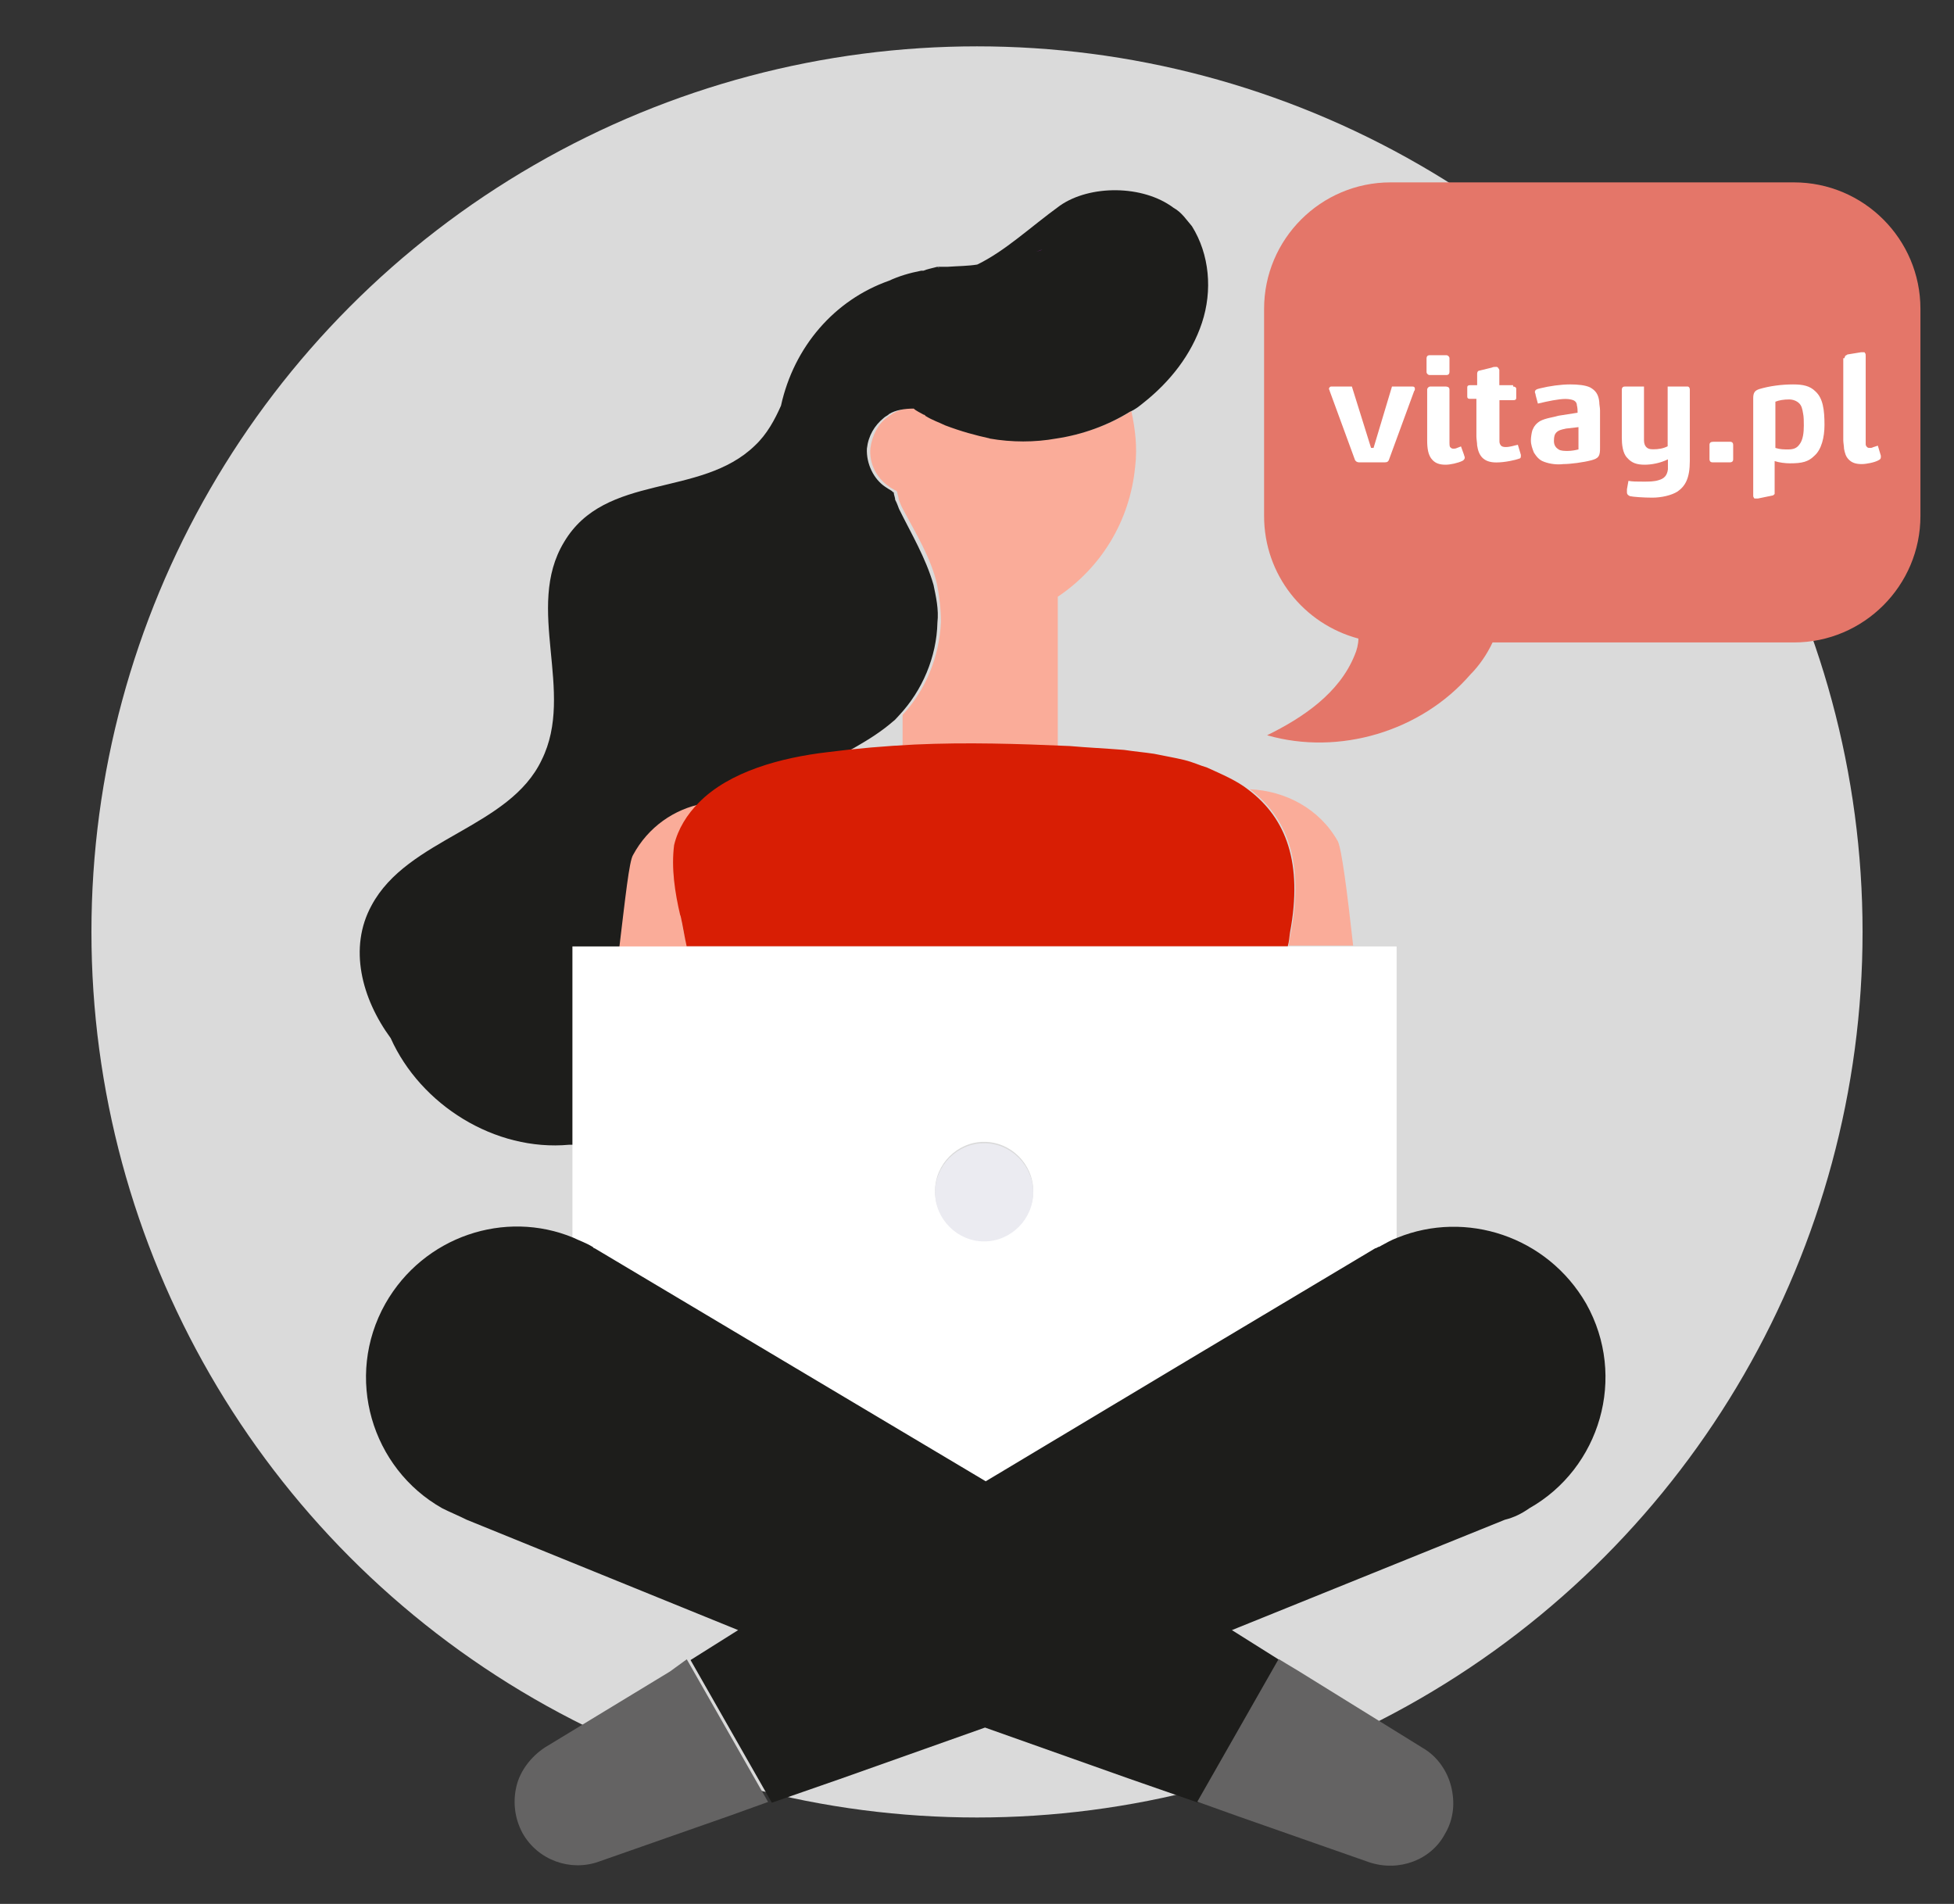 <?xml version="1.0" encoding="UTF-8"?><svg id="Layer_1" xmlns="http://www.w3.org/2000/svg" viewBox="0 0 156 152"><rect x="0" y="0" width="156" height="152" fill="#333333" stroke="none"/><defs><style>.cls-1{fill:#646363;}.cls-1,.cls-2,.cls-3,.cls-4,.cls-5,.cls-6,.cls-7,.cls-8{fill-rule:evenodd;}.cls-9,.cls-2{fill:#fff;}.cls-10,.cls-3{fill:#e47669;}.cls-4{fill:#d81e04;}.cls-11{fill:#dadada;}.cls-5{fill:#1d1d1b;}.cls-6{fill:#faac99;}.cls-7{fill:#ebebf1;}.cls-8{fill:#6f2677;}</style></defs><circle class="cls-11" cx="78" cy="74.4" r="70.7"/><path class="cls-6" d="m72.02,60.8c4.1-.31,8.2-.31,12.43,0v-13.16c3.37-2.26,5.75-5.94,6.18-10.41.18-1.53,0-3-.31-4.41-1.78,1.1-3.8,1.84-5.88,2.14-1.78.31-3.61.31-5.33,0-1.1-.18-2.26-.61-3.37-1.04-.49-.18-1.04-.43-1.53-.73-.12,0-.12-.12-.18-.12-.31-.12-.49-.31-.8-.49-.73-.12-1.35.12-1.96.43-.12.12-.31.18-.43.31-.73.49-1.22,1.47-1.35,2.45-.12,1.22.49,2.39,1.47,3.06.12.12.31.18.49.31.12,0,.12.12.18.12,0,.18.12.43.12.61.12.31.18.49.31.73,1.04,1.96,2.26,3.92,2.75,6.06.18.92.31,1.96.31,3-.12,2.75-1.22,5.45-3.06,7.41v3.73"/><path class="cls-5" d="m79,35.01c1.78.31,3.61.31,5.33,0,2.08-.31,4.1-1.04,5.88-2.14.43-.18.73-.43,1.1-.73,2.08-1.65,3.8-3.8,4.65-6.37s.61-5.45-.8-7.71c-.43-.49-.8-1.1-1.47-1.47-2.45-1.84-6.67-1.84-9.06-.18-2.45,1.78-4.35,3.61-6.61,4.71-.73.12-1.53.12-2.39.18h-.8l.18.12h0s-.12-.12-.18-.12c-.43.12-.8.18-1.1.31h-.18c-.92.18-1.78.43-2.57.8-4.35,1.53-7.59,5.26-8.63,9.98-.49,1.1-1.1,2.26-2.08,3.18-4.35,4.22-11.94,2.14-15.24,7.71-3.18,5.26.92,11.94-1.78,17.38-2.57,5.45-10.71,6.24-13.59,11.63-1.84,3.37-.8,7.41,1.53,10.59,2.39,5.33,8.32,9.06,14.26,8.51h.31v-14.57h3.61c.49-4.41.92-7.83,1.22-8.32,1.47-2.69,4.1-4.22,6.98-4.22.92-.73,2.08-1.35,3.31-1.78.61-.31,1.22-.43,1.84-.61.73-.18,1.53-.43,2.39-.49,2.14-1.22,4.41-2.26,6.18-3.8.18-.12.31-.31.49-.49,1.84-1.96,3-4.65,3.06-7.41.12-1.04-.12-2.08-.31-3-.61-2.14-1.78-4.1-2.75-6.06-.12-.31-.18-.49-.31-.73,0-.18-.12-.43-.12-.61-.12,0-.12-.12-.18-.12-.18-.12-.31-.18-.49-.31-.92-.61-1.53-1.84-1.47-3.06.12-1.04.61-1.84,1.35-2.45.12-.12.31-.18.43-.31.49-.31,1.22-.43,1.96-.43.18.18.49.31.8.49.12,0,.12.12.18.12.49.31,1.04.49,1.53.73,1.29.49,2.45.8,3.55,1.04"/><path class="cls-8" d="m83.23,19.91l-.49.18h0c.18-.06.31-.06.49-.18"/><path class="cls-6" d="m54.33,73.1c-.31-1.84-.73-3.8-.18-5.57.31-1.35,1.04-2.45,1.96-3.37-2.26.43-4.35,1.84-5.57,4.1-.31.49-.61,3.37-1.1,7.41h5.45c-.24-.92-.43-1.78-.55-2.57m45.42-10.1c3,2.26,4.35,5.75,3.31,11.39-.12.43-.12.73-.18,1.1h5.14c-.49-4.41-.92-7.71-1.22-8.32-1.47-2.63-4.22-4.04-7.04-4.16"/><path class="cls-4" d="m54.33,73.1c.18.8.31,1.65.49,2.45h47.99c.12-.43.12-.73.18-1.1,1.04-5.57-.31-9.12-3.31-11.39-.92-.73-2.08-1.22-3.31-1.78-.61-.18-1.1-.43-1.84-.61s-1.53-.31-2.39-.49c-.8-.12-1.53-.18-2.39-.31-1.47-.12-2.88-.18-4.35-.31-4.1-.18-8.2-.31-12.36-.12-2.39.12-4.65.31-6.98.61-3.67.43-7.83,1.53-10.28,4.04-.92.92-1.65,2.08-1.96,3.37-.24,1.84.06,3.8.49,5.63"/><path class="cls-2" d="m78.57,91.16c2.14,0,3.92,1.78,3.92,3.92s-1.78,3.92-3.92,3.92-3.92-1.78-3.92-3.92,1.78-3.92,3.92-3.92m-31.22,8.57l13.96,8.32,17.26,10.28,16.34-9.79,14.81-8.81c.12-.12.18-.12.31-.12.49-.31.92-.49,1.47-.73v-23.32H45.7v23.26c.49.18,1.04.43,1.53.73,0,.06.12.06.12.18"/><path class="cls-7" d="m78.57,99.11c2.14,0,3.92-1.78,3.92-3.92s-1.78-3.92-3.92-3.92-3.92,1.78-3.92,3.92,1.78,3.92,3.92,3.92"/><path class="cls-5" d="m111.57,98.81c-.49.18-.92.43-1.47.73-.12,0-.18.12-.31.12l-14.75,8.81-16.34,9.79-17.26-10.28-13.96-8.32c-.12,0-.12-.12-.18-.12-.49-.31-1.04-.49-1.53-.73-5.45-2.26-11.94-.12-15,5.26-3.31,5.88-1.1,13.16,4.53,16.34.61.31,1.35.61,1.96.92l21.67,8.81-3.8,2.39,6.49,11.39,5.63-1.96,11.39-4.04,11.39,4.04,5.63,1.96,6.49-11.39-3.8-2.39,21.79-8.81c.73-.18,1.35-.49,1.96-.92,5.63-3.18,7.83-10.47,4.53-16.34-3.12-5.39-9.61-7.47-15.06-5.26"/><path class="cls-1" d="m53.48,133.45l-9.98,6.06c-1.1.73-1.96,1.84-2.26,3.06s-.18,2.57.49,3.8c1.22,2.14,3.8,3.06,6.06,2.26l10.47-3.67,3.06-1.1-6.49-11.39-1.35.98Z"/><path class="cls-1" d="m98.83,145l10.47,3.67c2.39.8,4.96-.18,6.06-2.26.73-1.22.8-2.57.49-3.8s-1.1-2.39-2.26-3.06l-9.98-6.18-1.53-.92-6.49,11.39,3.24,1.16Z"/><path class="cls-3" d="m126.87,43.58l-8.94-13.77,9.12.73-1.84-11.02,11.02,17.51-8.94-1.04,1.96,11.2c-.06,0-2.33-3.49-2.39-3.61Zm-9.49,10.28c.73-.73,1.35-1.65,1.78-2.57h24.06c5.57,0,10.1-4.53,10.1-10.1v-16.53c0-5.57-4.53-10.1-10.1-10.1h-32.2c-5.57,0-10.1,4.53-10.1,10.1v16.53c0,4.71,3.18,8.63,7.53,9.79,0,.43-.12.92-.31,1.35-1.22,3-4.1,4.96-6.98,6.37,5.75,1.65,12.3-.31,16.22-4.84Z"/><rect class="cls-10" x="107.08" y="17.96" width="42.24" height="29.26"/><path class="cls-9" d="m109.48,35.76h.18l1.47-4.9h1.65c.12,0,.18.06.18.18,0,.06,0,.12-.06.18l-2.02,5.51c-.06.12-.12.18-.31.18h-2.08c-.12,0-.24-.06-.31-.18l-2.02-5.51c0-.06-.06-.12-.06-.18s.06-.18.18-.18h1.65l1.53,4.9Z"/><path class="cls-9" d="m115.48,28.36c.12,0,.24.12.24.24v1.1c0,.12-.06.24-.24.24h-1.35c-.12,0-.24-.12-.24-.24v-1.1c0-.12.06-.24.24-.24h1.35Zm0,2.51c.12,0,.24.06.24.24v4.22c0,.12,0,.31.06.37s.12.12.24.12.18,0,.31-.06l.31-.12.24.67c0,.06.06.12.06.24,0,.06-.06.18-.18.24-.37.18-.98.31-1.35.31-.49,0-.8-.12-1.04-.37-.37-.37-.43-.98-.43-1.59v-4.04c0-.12.12-.24.24-.24h1.29Z"/><path class="cls-9" d="m120.81,30.86c.12,0,.24.06.24.18v.73c0,.12-.06.18-.24.18h-1.1v3.31c0,.12.06.24.12.31s.18.12.37.12c.37,0,.67-.12.98-.18l.24.8v.12c0,.12-.06.18-.12.18-.31.12-1.16.31-1.84.31-1.04,0-1.41-.55-1.53-1.35,0-.18-.06-.55-.06-.73v-3h-.55c-.12,0-.18-.06-.18-.18v-.73c0-.12.06-.18.24-.18h.55v-.92c0-.12.06-.24.18-.24l.98-.24c.12-.06.24-.06.37-.06s.18.12.24.24v1.22h1.1v.12Z"/><path class="cls-9" d="m123.26,36.86c-.37-.12-.61-.43-.8-.73-.12-.31-.24-.61-.24-.98,0-.24.06-.61.12-.8.12-.31.31-.55.61-.73.43-.24,1.1-.31,1.47-.43l1.53-.24c0-.18,0-.37-.06-.61,0-.18-.12-.31-.24-.37-.12-.06-.37-.12-.67-.12-.55,0-1.41.18-2.2.37l-.18-.67c0-.12-.06-.18-.06-.24,0-.18.12-.24.43-.31.73-.18,1.65-.31,2.39-.31.61,0,1.22.06,1.59.24.43.24.67.55.73,1.16,0,.24.06.43.06.67v3c0,.24,0,.49-.12.67s-.31.24-.55.31c-.67.18-1.71.31-2.26.31-.49.06-1.04,0-1.53-.18Zm1.71-2.63c-.31.06-.55.12-.73.31-.12.12-.18.31-.18.67s.18.55.37.67c.18.12.49.12.73.12.31,0,.61-.06.86-.12v-1.78l-1.04.12Z"/><path class="cls-9" d="m131.21,38.45c.43,0,.86,0,1.22-.12.43-.12.67-.37.73-.86v-.8c-.61.31-1.35.43-1.84.43-.61,0-1.04-.12-1.41-.55-.37-.37-.43-1.1-.43-1.59v-3.86c0-.12.06-.24.24-.24h1.53v4.28c0,.24.06.43.18.55.12.12.24.18.55.18.43,0,.8-.06,1.16-.24v-4.77h1.59c.12,0,.18.12.18.24v5.69c0,1.41-.37,2.02-.98,2.45-.49.31-1.29.49-2.02.49-.67,0-1.53-.06-1.78-.12-.12-.06-.24-.12-.24-.31v-.24l.12-.67c.31.06.67.06,1.16.06Z"/><path class="cls-9" d="m138.13,35.27c.18,0,.24.12.24.24v1.16c0,.18-.12.24-.24.24h-1.41c-.18,0-.24-.12-.24-.24v-1.16c0-.18.12-.24.31-.24h1.35Z"/><path class="cls-9" d="m140.33,39.8h-.18c-.06,0-.12,0-.12-.06-.06-.06-.06-.12-.06-.18v-7.77c0-.43.12-.61.49-.73.8-.24,1.78-.37,2.69-.37.8,0,1.35.12,1.78.55.61.55.73,1.47.73,2.69,0,.98-.24,1.96-.8,2.45-.49.49-.98.61-1.96.61-.37,0-.86-.06-1.22-.18v2.63c-.06.06-.12.12-.18.12l-1.16.24Zm1.41-4.04c.37.12.67.12,1.04.12.43,0,.67-.12.86-.37.31-.37.37-.98.37-1.53,0-.31,0-.73-.06-.98-.06-.37-.12-.61-.31-.8s-.49-.31-.8-.31c-.43,0-.8.06-1.1.18v3.67h0Z"/><path class="cls-9" d="m147.25,28.6c0-.06.06-.12.06-.18.06-.06.12-.06.18-.12l1.1-.18h.18c.06,0,.12,0,.12.06.06.06.06.12.06.24v7.04c0,.12.06.18.12.24.06.06.12.06.24.06.06,0,.12,0,.24-.06l.37-.12.24.8v.12c0,.12-.06.18-.18.24-.31.18-.98.31-1.35.31-.49,0-.8-.12-1.04-.37-.24-.24-.31-.55-.37-.86,0-.18-.06-.49-.06-.67v-6.55h.06Z"/></svg>